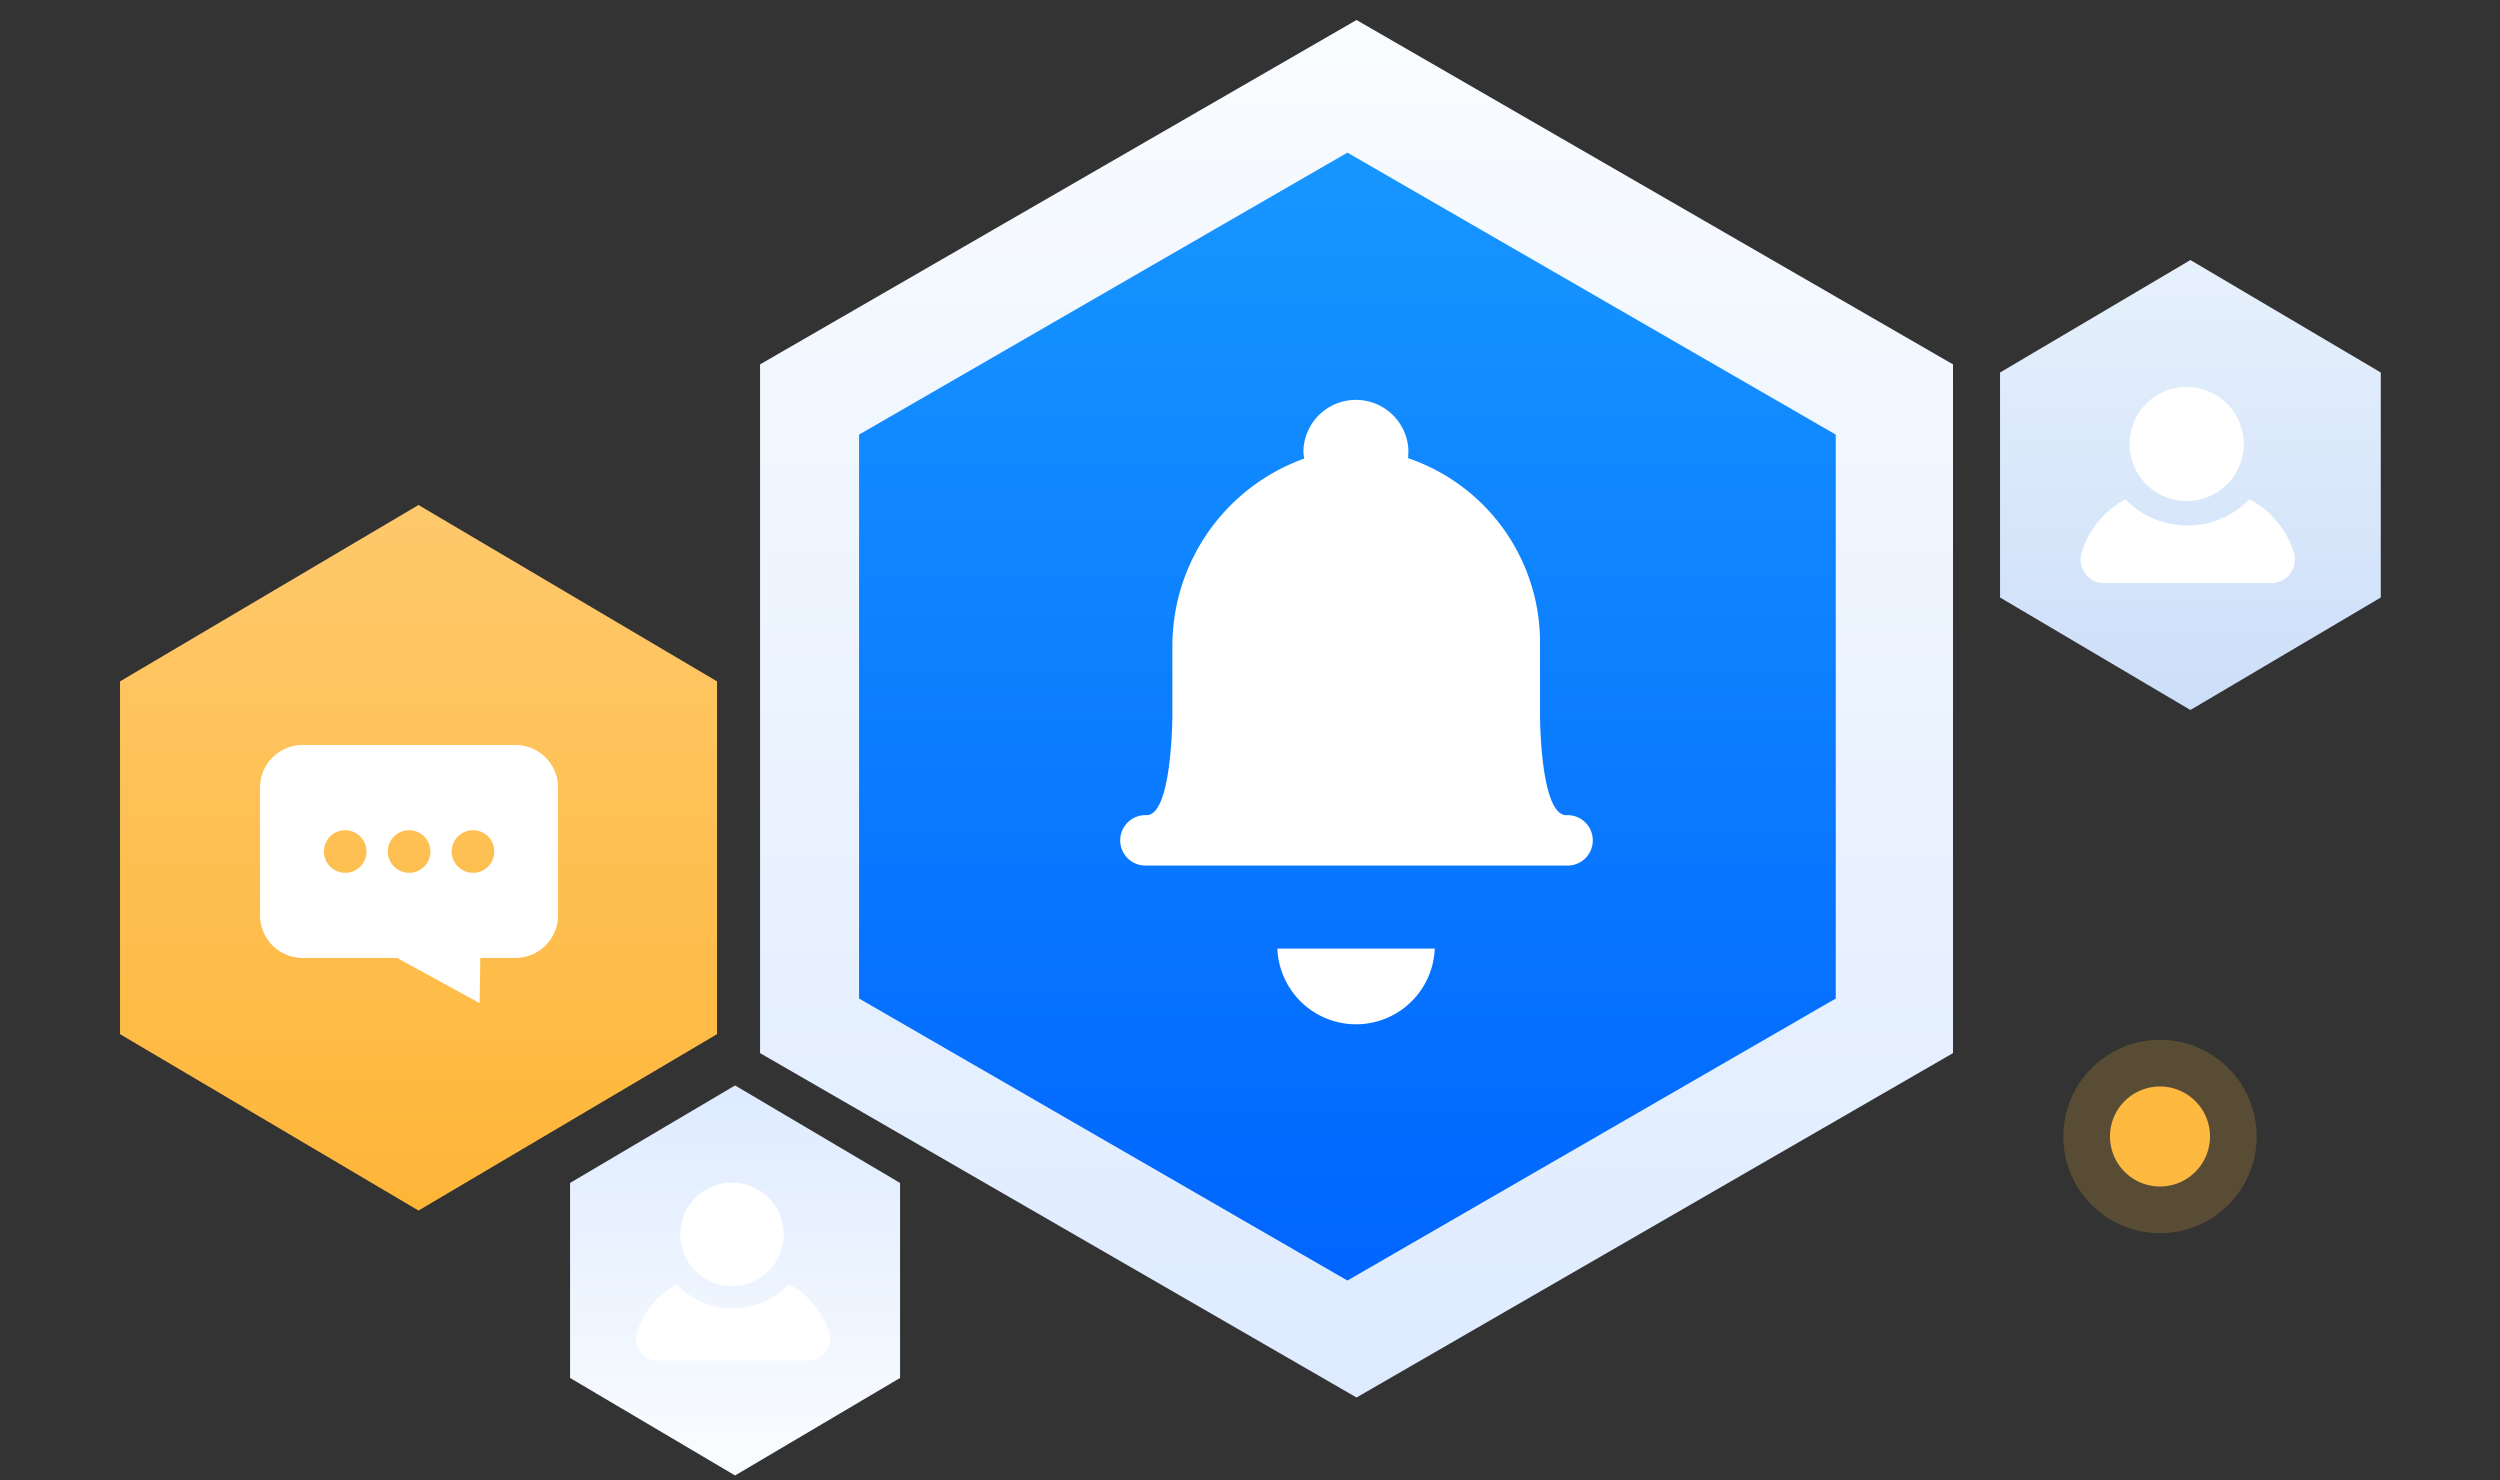 <svg xmlns="http://www.w3.org/2000/svg" xmlns:xlink="http://www.w3.org/1999/xlink" width="125" height="74" viewBox="0 0 125 74">
  <rect x="0" y="0" width="125" height="74" fill="#333333" stroke="none"/>
  <defs>
    <clipPath id="clip-path">
      <rect id="矩形_3516" data-name="矩形 3516" width="125" height="74" transform="translate(723 2332)" fill="#fff" stroke="#707070" stroke-width="1"/>
    </clipPath>
    <linearGradient id="linear-gradient" x1="0.5" x2="0.5" y2="1" gradientUnits="objectBoundingBox">
      <stop offset="0" stop-color="#f9fcff"/>
      <stop offset="1" stop-color="#deebff"/>
    </linearGradient>
    <linearGradient id="linear-gradient-2" x1="0.5" y1="1" x2="0.5" gradientUnits="objectBoundingBox">
      <stop offset="0" stop-color="#0065ff"/>
      <stop offset="1" stop-color="#1796ff"/>
    </linearGradient>
    <linearGradient id="linear-gradient-3" y1="0.935" y2="0" xlink:href="#linear-gradient"/>
    <linearGradient id="linear-gradient-4" x1="0.5" x2="0.5" y2="1" gradientUnits="objectBoundingBox">
      <stop offset="0" stop-color="#e7f1fc"/>
      <stop offset="1" stop-color="#ccdef9"/>
    </linearGradient>
    <linearGradient id="linear-gradient-5" x1="0.5" x2="0.5" y2="1" gradientUnits="objectBoundingBox">
      <stop offset="0" stop-color="#fec96c"/>
      <stop offset="1" stop-color="#feb638"/>
    </linearGradient>
  </defs>
  <g id="guanjiancihuifu_ic" transform="translate(-723 -2332)" clip-path="url(#clip-path)">
    <g id="组_6277" data-name="组 6277" transform="translate(14.001 -22.001)">
      <path id="路径_4323" data-name="路径 4323" d="M-1382.745,577.149V542.712l-29.824-17.219-29.823,17.219v34.437l29.823,17.219Z" transform="translate(2189.394 1829.508)" fill="url(#linear-gradient)"/>
      <path id="路径_4324" data-name="路径 4324" d="M-1393.559,567.785V539.59l-24.418-14.1-24.417,14.1v28.195l24.417,14.1Z" transform="translate(2194.346 1836.142)" fill="url(#linear-gradient-2)"/>
      <g id="组_6271" data-name="组 6271" transform="translate(765 2374)">
        <path id="路径_404" data-name="路径 404" d="M662.04,503.519a2.627,2.627,0,0,0-5.25,0,1.93,1.93,0,0,0,.042.41,9.958,9.958,0,0,0-6.594,9.326v3.467s0,5-1.274,5.038a1.261,1.261,0,1,0-.028,2.519h21a1.261,1.261,0,1,0,0-2.519c-1.316,0-1.316-5-1.316-5v-3.51a9.731,9.731,0,0,0-6.595-9.34c0-.128.014-.255.014-.4Z" transform="translate(-647.62 -501)" fill="#fff"/>
        <path id="路径_405" data-name="路径 405" d="M676.393,566.16a3.937,3.937,0,0,1-7.868,0Z" transform="translate(-660.657 -538.728)" fill="#fff"/>
      </g>
      <g id="组_6275" data-name="组 6275" transform="translate(0 -1)">
        <path id="路径_4325" data-name="路径 4325" d="M-1425.893,540.119v-9.751l-8.25-4.875-8.25,4.875v9.751l8.25,4.875Z" transform="translate(2179.895 1883.78)" fill="url(#linear-gradient-3)"/>
        <g id="组_6273" data-name="组 6273" transform="translate(740.801 2414.133)">
          <path id="路径_4326" data-name="路径 4326" d="M-1566.167,353.86a2.586,2.586,0,0,0-2.586,2.586,2.588,2.588,0,0,0,2.586,2.587,2.588,2.588,0,0,0,2.586-2.587,2.587,2.587,0,0,0-2.586-2.586Z" transform="translate(1570.965 -353.86)" fill="#fff"/>
          <path id="路径_4327" data-name="路径 4327" d="M-1562.447,357.391a3.96,3.96,0,0,1-2.816,1.193,3.956,3.956,0,0,1-2.811-1.19,4.1,4.1,0,0,0-1.966,2.354,1.077,1.077,0,0,0,.939,1.443h7.708a1.077,1.077,0,0,0,.938-1.448,4.122,4.122,0,0,0-1.992-2.352Z" transform="translate(1570.097 -352.3)" fill="#fff"/>
        </g>
      </g>
      <g id="组_6343" data-name="组 6343" transform="translate(-1)">
        <path id="路径_4328" data-name="路径 4328" d="M-1423.356,542.367V531.118l-9.519-5.624-9.518,5.624v11.249l9.518,5.625Z" transform="translate(2252.394 1841.509)" fill="url(#linear-gradient-4)"/>
        <g id="组_6274" data-name="组 6274" transform="translate(814.038 2373.348)">
          <path id="路径_4326-2" data-name="路径 4326" d="M-1565.9,353.86a2.853,2.853,0,0,0-2.853,2.852,2.854,2.854,0,0,0,2.853,2.854,2.854,2.854,0,0,0,2.853-2.854,2.854,2.854,0,0,0-2.853-2.852Z" transform="translate(1571.193 -353.86)" fill="#fff"/>
          <path id="路径_4327-2" data-name="路径 4327" d="M-1561.659,357.391a4.369,4.369,0,0,1-3.106,1.316,4.364,4.364,0,0,1-3.1-1.313,4.521,4.521,0,0,0-2.169,2.6,1.188,1.188,0,0,0,1.036,1.592h8.5a1.188,1.188,0,0,0,1.034-1.6,4.545,4.545,0,0,0-2.2-2.594Z" transform="translate(1570.097 -351.776)" fill="#fff"/>
        </g>
      </g>
      <g id="组_6276" data-name="组 6276" transform="translate(1 1)">
        <path id="路径_4329" data-name="路径 4329" d="M-1412.543,551.951V534.312l-14.926-8.819-14.924,8.819v17.639l14.924,8.819Z" transform="translate(2156.393 1852.758)" fill="url(#linear-gradient-5)"/>
        <path id="路径_4332" data-name="路径 4332" d="M-1522.648,312.108h-10.644a2.131,2.131,0,0,0-2.129,2.13v6.385a2.131,2.131,0,0,0,2.129,2.13h4.722l4.129,2.26.033-2.26h1.761a2.13,2.13,0,0,0,2.126-2.13v-6.385A2.13,2.13,0,0,0-1522.648,312.108Zm-8.518,6.389a1.066,1.066,0,0,1-1.063-1.067,1.065,1.065,0,0,1,1.063-1.063,1.066,1.066,0,0,1,1.067,1.063A1.066,1.066,0,0,1-1531.166,318.5Zm3.2,0a1.066,1.066,0,0,1-1.067-1.067,1.065,1.065,0,0,1,1.067-1.063,1.064,1.064,0,0,1,1.063,1.063A1.065,1.065,0,0,1-1527.97,318.5Zm3.193,0a1.066,1.066,0,0,1-1.066-1.067,1.065,1.065,0,0,1,1.066-1.063,1.062,1.062,0,0,1,1.063,1.063A1.063,1.063,0,0,1-1524.778,318.5Z" transform="translate(2256.422 2078.144)" fill="#fff"/>
      </g>
      <g id="组_6321" data-name="组 6321" transform="translate(377.166 24.992)">
        <path id="路径_4340" data-name="路径 4340" d="M4.833,0A4.833,4.833,0,1,1,0,4.833,4.833,4.833,0,0,1,4.833,0Z" transform="translate(435 2381)" fill="#feb941" opacity="0.19"/>
        <path id="路径_4347" data-name="路径 4347" d="M2.5,0A2.5,2.5,0,1,1,0,2.5,2.5,2.5,0,0,1,2.5,0Z" transform="translate(437.333 2383.333)" fill="#feb941"/>
      </g>
    </g>
  </g>
</svg>
